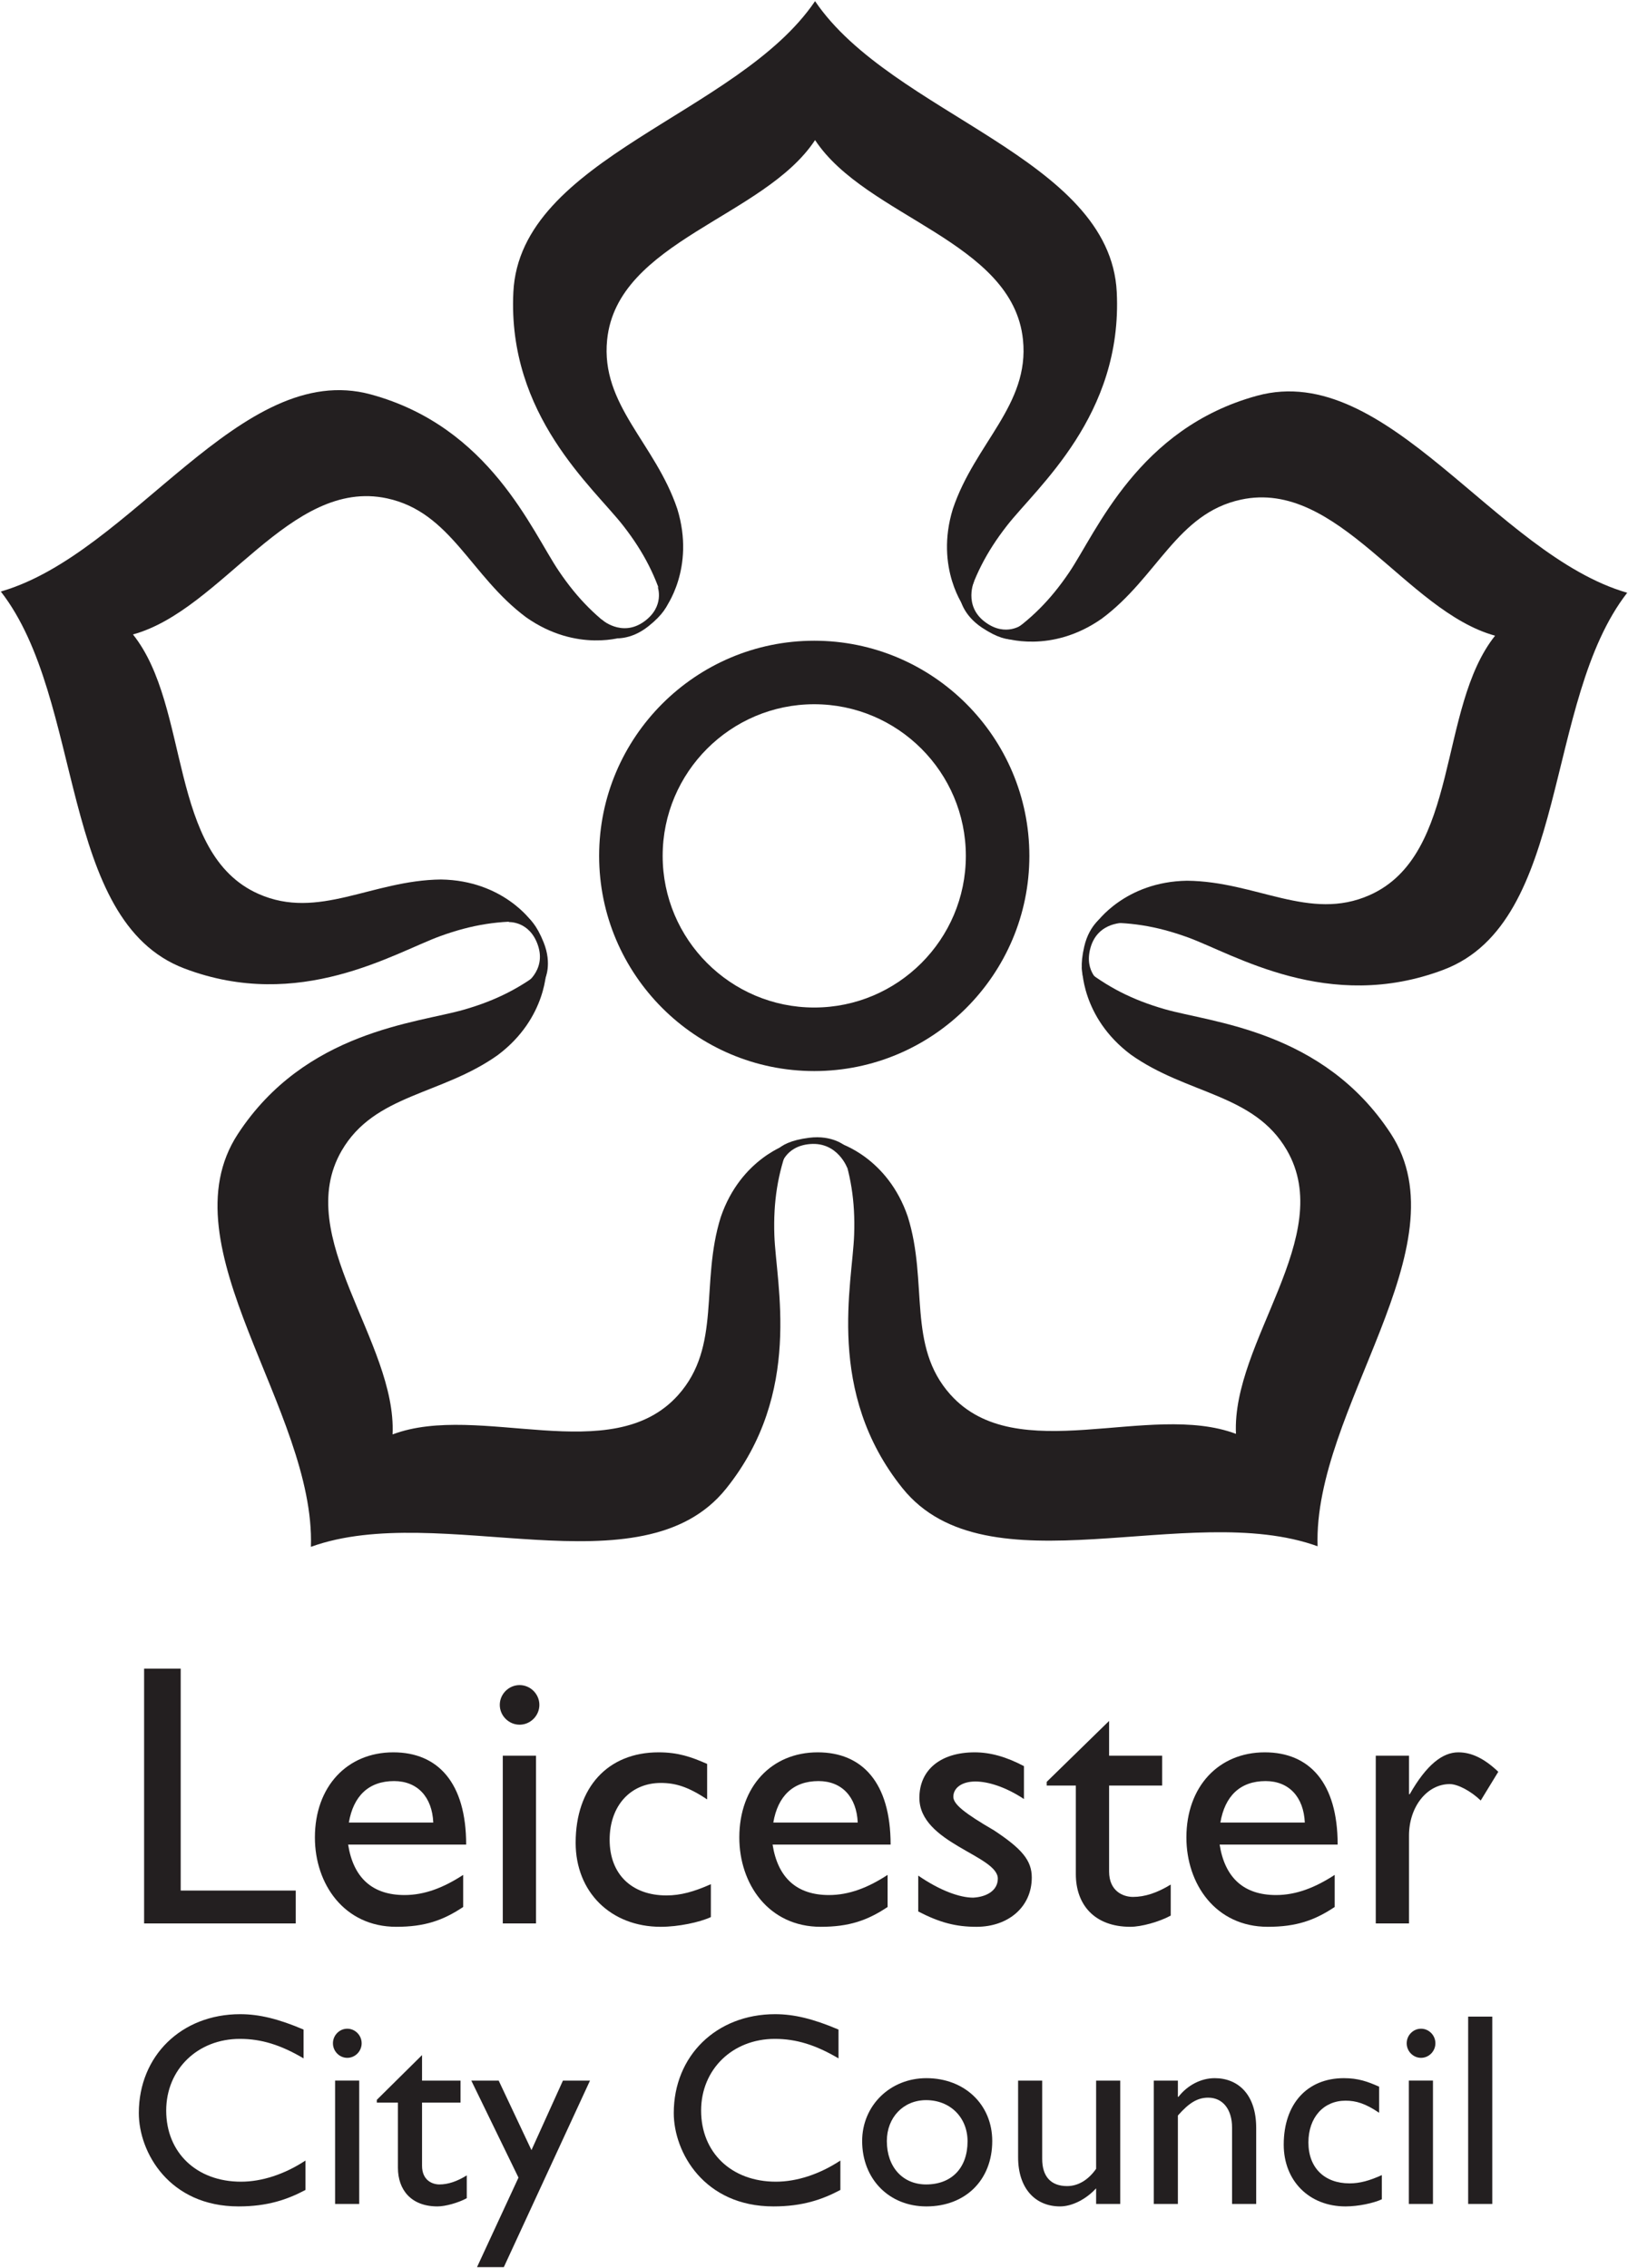 <svg height="373.229" viewBox="0 0 1000 1392.55" width="267.932" xmlns="http://www.w3.org/2000/svg"><g fill="#231f20" transform="matrix(19.442 0 0 -19.442 -550.599 1943.149)"><path d="m54.071 95.532c-1.608-2.44-6.249-3.185-6.569-6.306-.211-2.061 1.518-3.266 2.216-5.342.58-1.882-.383-3.141-.383-3.141-.269.98-.672 1.77-1.323 2.607-.951 1.221-3.663 3.485-3.473 7.379.208 4.258 7.103 5.605 9.532 9.192 2.43-3.587 9.324-4.934 9.532-9.192.191-3.894-2.522-6.158-3.472-7.379-.652-.837-1.054-1.627-1.324-2.607 0 0-.962 1.259-.382 3.141.697 2.076 2.427 3.281 2.215 5.342-.32 3.121-4.96 3.866-6.568 6.306z"/><path d="m32.521 79.917c1.824-2.284 1.098-6.927 3.968-8.196 1.894-.838 3.575.434 5.765.456 1.968-.03 2.868-1.334 2.868-1.334-1.015.047-1.891-.092-2.888-.453-1.455-.527-4.446-2.407-8.09-1.023-3.986 1.514-3.137 8.488-5.798 11.906 4.162 1.202 7.574 7.344 11.689 6.226 3.761-1.023 5.076-4.302 5.944-5.583.594-.878 1.222-1.505 2.07-2.065 0 0-1.495-.526-3.105.607-1.759 1.305-2.371 3.322-4.396 3.758-3.067.66-5.209-3.523-8.027-4.299"/><path d="m40.723 54.649c2.736 1.029 6.927-1.096 9.021 1.241 1.382 1.543.692 3.534 1.348 5.624.636 1.863 2.154 2.316 2.154 2.316-.357-.951-.496-1.828-.461-2.888.052-1.546.915-4.972-1.527-8.009-2.671-3.324-9.041-.361-13.115-1.835.143 4.329-4.643 9.472-2.308 13.04 2.134 3.261 5.66 3.499 7.146 3.928 1.019.293 1.809.697 2.603 1.33 0 0 .038-1.583-1.537-2.765-1.784-1.269-3.892-1.228-4.932-3.019-1.575-2.714 1.741-6.043 1.608-8.962z"/><path d="m67.369 54.667c-.134 2.919 3.183 6.248 1.607 8.962-1.04 1.791-3.148 1.75-4.932 3.019-1.575 1.182-1.537 2.766-1.537 2.766.794-.634 1.585-1.037 2.603-1.331 1.487-.429 5.012-.667 7.147-3.928 2.334-3.567-2.452-8.71-2.309-13.039-4.073 1.473-10.443-1.489-13.114 1.833-2.442 3.038-1.579 6.464-1.528 8.011.036 1.059-.104 1.935-.461 2.886 0 0 1.518-.452 2.155-2.316.656-2.089-.034-4.081 1.347-5.623 2.094-2.337 6.286-.212 9.021-1.24z"/><path d="m75.555 79.878c-2.817.776-4.959 4.958-8.027 4.298-2.024-.435-2.636-2.452-4.395-3.757-1.61-1.133-3.105-.607-3.105-.607.848.559 1.476 1.186 2.07 2.064.867 1.281 2.183 4.56 5.944 5.583 4.114 1.118 7.526-5.023 11.688-6.225-2.66-3.418-1.811-10.392-5.796-11.905-3.644-1.384-6.636.495-8.091 1.022-.997.361-1.873.499-2.888.453 0 0 .9 1.304 2.869 1.334 2.19-.021 3.87-1.294 5.764-.456 2.87 1.27 2.144 5.912 3.968 8.196z"/><path d="m47.249 72.923c0-3.748 3.049-6.797 6.796-6.797 3.748 0 6.797 3.049 6.797 6.797s-3.049 6.796-6.797 6.796c-3.747 0-6.796-3.048-6.796-6.796m2.007 0c0 2.641 2.148 4.79 4.789 4.79 2.642 0 4.79-2.149 4.79-4.79s-2.148-4.79-4.79-4.79c-2.641 0-4.789 2.149-4.789 4.79"/><path d="m59.103 81.619s-.363-.792.346-1.314c.657-.485 1.176-.07 1.176-.07l-.277-.484.277.139s-.295-.415-1.28.242c-.623.415-.692.934-.692.934"/><path d="m63.881 70.809s-.87.06-1.108-.788c-.221-.786.351-1.125.351-1.125l-.551.088.228-.211s-.492.13-.226 1.284c.168.729.629.977.629.977"/><path d="m47.315 80.399s.643-.588 1.357-.073c.662.478.426 1.099.426 1.099l.376-.412-.047.306s.304-.408-.622-1.144c-.586-.466-1.101-.373-1.101-.373"/><path d="m44.853 68.83s.748.447.459 1.279c-.268.772-.93.723-.93.723l.502.243-.307.043s.478.174.918-.925c.279-.694.043-1.162.043-1.162"/><path d="m55.094 63.053s-.299.837-1.177.768c-.814-.065-.935-.718-.935-.718l-.108.547-.118-.285s-.048.506 1.126.654c.743.094 1.135-.253 1.135-.253"/><path d="m34.029 40.241h3.635v-1.039h-4.791v8.049h1.156z"/><path d="m42.954 39.722c-.638-.425-1.216-.626-2.113-.626-1.652 0-2.572 1.357-2.572 2.821 0 1.605 1.015 2.69 2.478 2.69 1.404 0 2.301-.956 2.301-2.914h-3.729c.165-1.051.767-1.594 1.782-1.594.637 0 1.239.236 1.853.637zm-.945 2.667c-.035.802-.495 1.31-1.239 1.31-.802 0-1.286-.473-1.428-1.31z"/><path d="m45.255 39.202h-1.05v5.299h1.05zm-.519 6.278c-.342 0-.626.284-.626.626s.284.625.626.625.625-.283.625-.625-.283-.626-.625-.626"/><path d="m50.661 43.12c-.602.402-1.003.52-1.464.52-.955 0-1.616-.72-1.616-1.794 0-1.098.708-1.759 1.794-1.759.448 0 .873.118 1.404.355v-1.039c-.354-.165-1.027-.307-1.582-.307-1.581 0-2.69 1.098-2.69 2.655 0 1.747 1.015 2.856 2.62 2.856.613 0 1.027-.142 1.534-.366z"/><path d="m56.363 39.722c-.637-.425-1.215-.626-2.112-.626-1.652 0-2.573 1.357-2.573 2.821 0 1.605 1.015 2.69 2.478 2.69 1.405 0 2.302-.956 2.302-2.914h-3.729c.165-1.051.766-1.594 1.781-1.594.638 0 1.24.236 1.853.637zm-.944 2.667c-.035.802-.495 1.31-1.239 1.31-.803 0-1.286-.473-1.428-1.31z"/><path d="m60.671 43.132c-.59.39-1.145.554-1.534.554-.425 0-.697-.2-.697-.483 0-.236.354-.519 1.287-1.062.873-.578 1.191-.944 1.191-1.487 0-.932-.743-1.558-1.746-1.558-.649 0-1.156.13-1.841.484v1.133c.685-.472 1.31-.696 1.735-.696.425.023.779.224.779.601 0 .732-2.478 1.122-2.478 2.55 0 .897.684 1.439 1.746 1.439.496 0 1.003-.142 1.558-.436z"/><path d="m63.361 44.501h1.676v-.944h-1.676v-2.714c0-.626.448-.803.755-.803.378 0 .767.13 1.192.39v-.98c-.366-.2-.932-.354-1.274-.354-1.145 0-1.724.708-1.724 1.664v2.797h-.92v.118l1.971 1.924z"/><path d="m70.488 39.722c-.637-.425-1.216-.626-2.113-.626-1.652 0-2.572 1.357-2.572 2.821 0 1.605 1.015 2.69 2.478 2.69 1.404 0 2.301-.956 2.301-2.914h-3.729c.165-1.051.767-1.594 1.782-1.594.637 0 1.239.236 1.853.637zm-.944 2.667c-.036.802-.496 1.31-1.239 1.31-.803 0-1.287-.473-1.428-1.31z"/><path d="m72.836 44.501v-1.215h.024c.531.932 1.038 1.321 1.534 1.321.425 0 .826-.2 1.263-.614l-.555-.908c-.319.307-.731.519-.979.519-.72 0-1.287-.72-1.287-1.628v-2.774h-1.05v5.299z"/><path d="m37.911 34.94c-.719.425-1.335.616-2.011.616-1.336 0-2.329-.963-2.329-2.265 0-1.327.959-2.246 2.363-2.246.659 0 1.378.234 2.037.668v-.929c-.574-.304-1.198-.52-2.114-.52-2.192 0-3.151 1.709-3.151 2.949 0 1.805 1.345 3.123 3.202 3.123.599 0 1.207-.147 2.003-.486z"/><path d="m39.669 30.342h-.762v3.896h.762zm-.377 4.615c-.248 0-.453.208-.453.46s.205.46.453.46c.249 0 .454-.208.454-.46s-.205-.46-.454-.46"/><path d="m41.654 34.237h1.216v-.694h-1.216v-1.995c0-.46.326-.59.548-.59.274 0 .557.095.865.286v-.72c-.266-.147-.677-.26-.925-.26-.83 0-1.25.52-1.25 1.223v2.056h-.667v.087l1.429 1.414z"/><path d="m44.238 28.346h-.847l1.31 2.828-1.49 3.063h.865l1.035-2.195.994 2.195h.855z"/><path d="m54.812 34.94c-.72.425-1.336.616-2.012.616-1.336 0-2.329-.963-2.329-2.265 0-1.327.959-2.246 2.363-2.246.659 0 1.378.234 2.037.668v-.929c-.573-.304-1.198-.52-2.114-.52-2.192 0-3.15 1.709-3.15 2.949 0 1.805 1.344 3.123 3.201 3.123.6 0 1.207-.147 2.004-.486z"/><path d="m59.669 32.329c0-1.233-.848-2.065-2.081-2.065-1.181 0-2.029.867-2.029 2.065 0 1.119.882 1.986 2.029 1.986 1.207 0 2.081-.833 2.081-1.986m-3.33 0c0-.825.505-1.371 1.241-1.371.804 0 1.309.52 1.309 1.362 0 .754-.548 1.301-1.309 1.301-.719 0-1.241-.547-1.241-1.292"/><path d="m62.951 30.342v.494c-.317-.347-.762-.572-1.139-.572-.779 0-1.326.563-1.326 1.553v2.42h.761v-2.473c0-.546.266-.858.788-.858.342 0 .668.19.916.546v2.785h.762v-3.895z"/><path d="m65.534 33.725h.017c.291.373.719.59 1.147.59.728 0 1.31-.503 1.31-1.57v-2.403h-.762v2.412c0 .572-.291.945-.754.945-.333 0-.599-.156-.958-.564v-2.793h-.762v3.895h.762z"/><path d="m71.892 33.222c-.437.295-.728.382-1.062.382-.693 0-1.172-.53-1.172-1.319 0-.807.513-1.293 1.301-1.293.325 0 .633.087 1.018.261v-.764c-.256-.121-.744-.225-1.147-.225-1.147 0-1.952.807-1.952 1.951 0 1.284.737 2.1 1.901 2.1.445 0 .745-.104 1.113-.269z"/><path d="m73.593 30.342h-.762v3.896h.762zm-.377 4.615c-.248 0-.453.208-.453.46s.205.46.453.46c.249 0 .454-.208.454-.46s-.205-.46-.454-.46"/><path d="m75.467 30.342h-.762v5.917h.762z"/></g></svg>